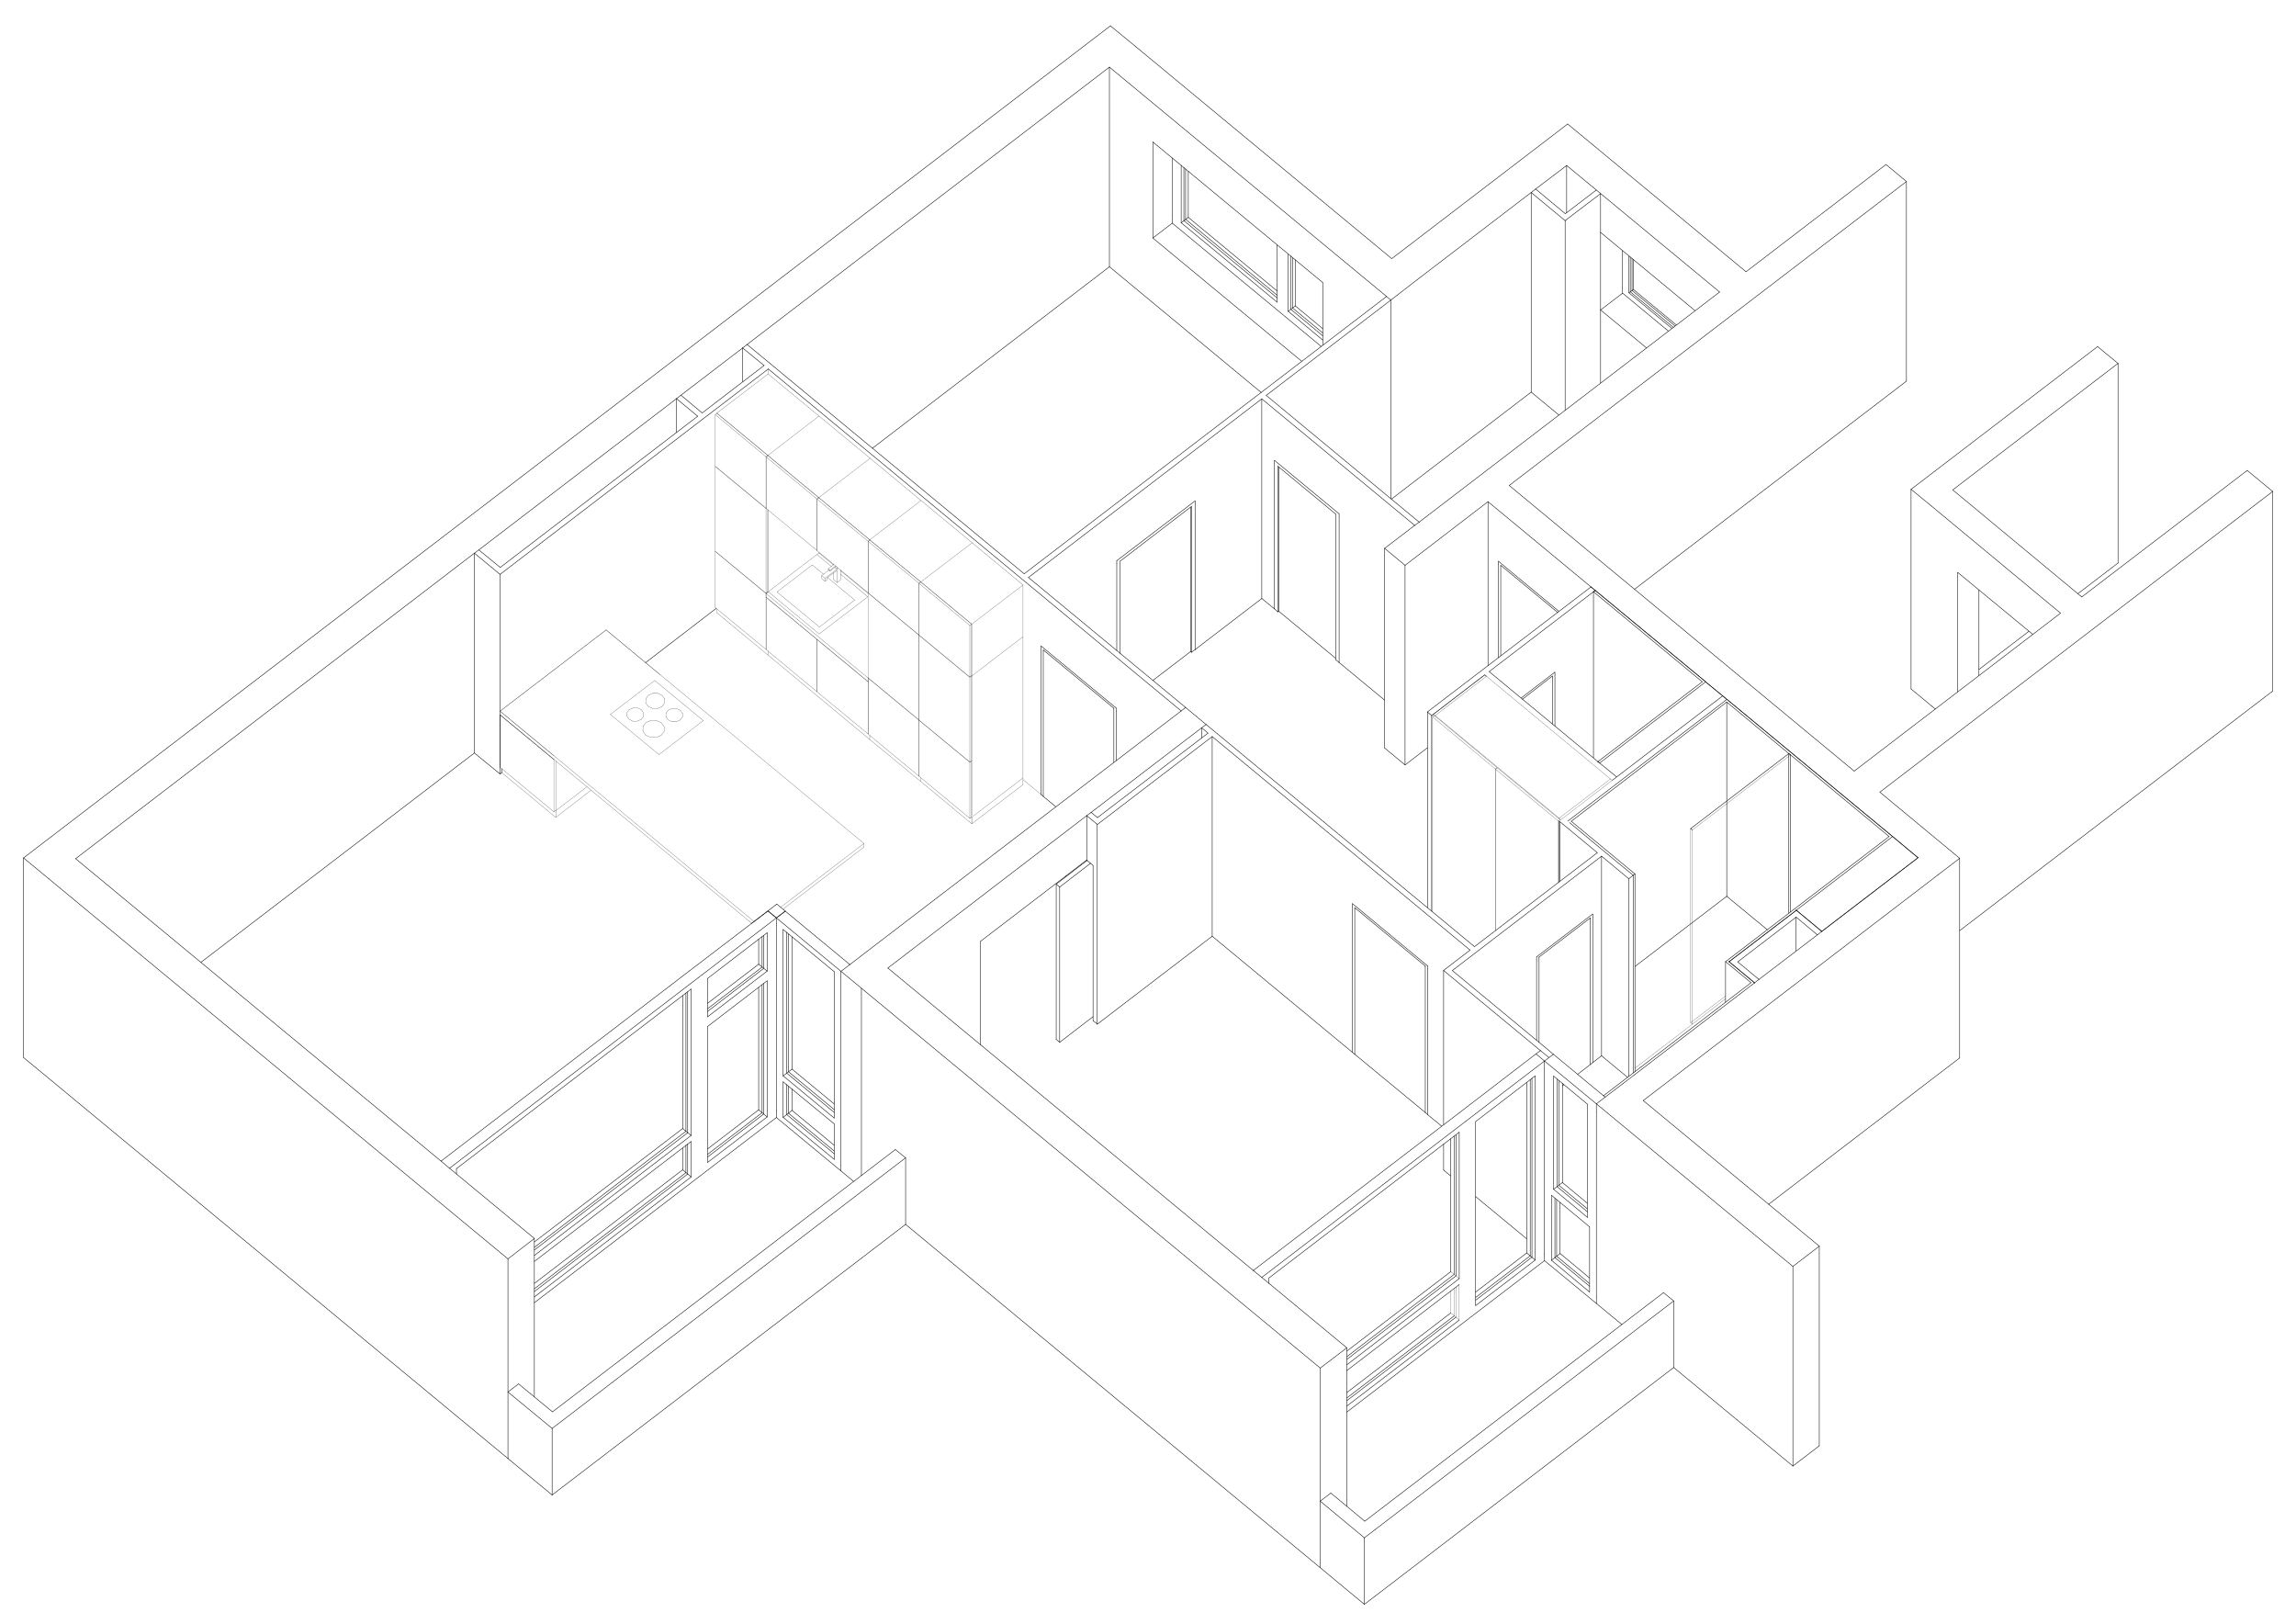<?xml version="1.0" encoding="UTF-8"?>
<svg xmlns="http://www.w3.org/2000/svg" xmlns:xlink="http://www.w3.org/1999/xlink" id="a" width="1190.6" height="841.9" viewBox="0 0 1190.6 841.9">
  <defs>
    <style>.c,.d,.e,.f{fill:none;}.d{stroke-width:.25px;}.d,.e,.f{stroke:#000;stroke-linecap:round;stroke-linejoin:round;}.g{clip-path:url(#b);}.e{stroke-width:.1px;}.f{stroke-width:.142px;}</style>
    <clipPath id="b">
      <polyline class="c" points="-354.4 -352.7 1702 -352.7 1702 1064.6 -354.4 1064.6 -354.4 -352.7"></polyline>
    </clipPath>
  </defs>
  <g class="g">
    <g>
      <line class="d" x1="575.3" y1="34.8" x2="387.4" y2="178.6"></line>
      <line class="d" x1="387.4" y1="178.6" x2="385.1" y2="180.4"></line>
      <line class="d" x1="385.1" y1="180.4" x2="353.1" y2="204.9"></line>
      <line class="d" x1="353.1" y1="204.9" x2="350.8" y2="206.7"></line>
      <line class="d" x1="350.8" y1="206.7" x2="248.3" y2="285.1"></line>
      <line class="d" x1="248.3" y1="285.1" x2="246" y2="286.8"></line>
      <line class="d" x1="246" y1="286.8" x2="39.2" y2="445.2"></line>
      <line class="d" x1="575.8" y1="13.4" x2="12.2" y2="444.8"></line>
      <line class="d" x1="12.2" y1="444.8" x2="25.4" y2="455.7"></line>
      <line class="d" x1="589.1" y1="24.3" x2="575.8" y2="13.4"></line>
      <line class="d" x1="12.2" y1="548.3" x2="12.2" y2="444.8"></line>
      <line class="d" x1="25.4" y1="559.2" x2="12.2" y2="548.3"></line>
      <line class="d" x1="575.3" y1="138.3" x2="452.4" y2="232.4"></line>
      <line class="d" x1="246" y1="390.4" x2="104.1" y2="499"></line>
      <line class="d" x1="721.7" y1="134.1" x2="589.1" y2="24.3"></line>
      <line class="d" x1="654" y1="203.5" x2="575.3" y2="138.3"></line>
      <line class="d" x1="719" y1="153.7" x2="575.3" y2="34.8"></line>
      <line class="d" x1="575.3" y1="34.8" x2="575.3" y2="138.3"></line>
      <line class="d" x1="721.2" y1="155.6" x2="734.9" y2="145"></line>
      <line class="d" x1="734.9" y1="248.5" x2="721.5" y2="258.8"></line>
      <line class="d" x1="812.4" y1="85.8" x2="796.3" y2="98"></line>
      <line class="d" x1="796.3" y1="98" x2="794" y2="99.8"></line>
      <line class="d" x1="794" y1="99.8" x2="734.9" y2="145"></line>
      <line class="d" x1="812.9" y1="64.3" x2="721.7" y2="134.1"></line>
      <line class="d" x1="826.1" y1="75.2" x2="812.9" y2="64.3"></line>
      <line class="d" x1="794" y1="203.3" x2="734.9" y2="248.5"></line>
      <line class="d" x1="812.4" y1="85.8" x2="812.4" y2="110.3"></line>
      <line class="d" x1="891.7" y1="151.4" x2="812.4" y2="85.8"></line>
      <line class="d" x1="905.4" y1="140.9" x2="826.1" y2="75.2"></line>
      <line class="d" x1="728.6" y1="293.1" x2="771.6" y2="260.1"></line>
      <line class="d" x1="782.6" y1="251.7" x2="988.6" y2="94.1"></line>
      <line class="d" x1="718" y1="284.3" x2="728.6" y2="293.1"></line>
      <line class="d" x1="978" y1="85.3" x2="988.6" y2="94.1"></line>
      <line class="d" x1="718" y1="284.3" x2="733.6" y2="272.4"></line>
      <line class="d" x1="735.9" y1="270.7" x2="891.7" y2="151.4"></line>
      <line class="d" x1="905.4" y1="140.9" x2="978" y2="85.3"></line>
      <line class="d" x1="718" y1="387.8" x2="718" y2="284.3"></line>
      <line class="d" x1="728.6" y1="396.6" x2="718" y2="387.8"></line>
      <line class="d" x1="728.6" y1="293.1" x2="728.6" y2="396.6"></line>
      <line class="d" x1="728.6" y1="396.6" x2="740.2" y2="387.7"></line>
      <line class="d" x1="847.6" y1="305.5" x2="988.6" y2="197.6"></line>
      <line class="d" x1="988.6" y1="94.1" x2="988.6" y2="197.6"></line>
      <line class="d" x1="994.6" y1="444.7" x2="981.4" y2="433.7"></line>
      <line class="d" x1="981.4" y1="433.7" x2="895.5" y2="362.6"></line>
      <line class="d" x1="895.5" y1="362.6" x2="893.3" y2="360.8"></line>
      <line class="d" x1="893.3" y1="360.8" x2="885.5" y2="354.4"></line>
      <line class="d" x1="885.5" y1="354.4" x2="885" y2="354"></line>
      <line class="d" x1="885" y1="354" x2="884.5" y2="353.5"></line>
      <line class="d" x1="884.5" y1="353.5" x2="827.2" y2="306.1"></line>
      <line class="d" x1="827.2" y1="306.1" x2="825" y2="304.3"></line>
      <line class="d" x1="825" y1="304.3" x2="771.6" y2="260.1"></line>
      <line class="d" x1="1016.2" y1="445" x2="974.8" y2="410.7"></line>
      <line class="d" x1="961.5" y1="399.8" x2="782.6" y2="251.7"></line>
      <line class="d" x1="1016.2" y1="445" x2="1016.2" y2="548.5"></line>
      <line class="d" x1="771.6" y1="260.1" x2="771.6" y2="345.1"></line>
      <line class="d" x1="1005.2" y1="453.4" x2="1016.2" y2="445"></line>
      <line class="d" x1="1016.2" y1="548.5" x2="1005.2" y2="556.9"></line>
      <line class="d" x1="612.5" y1="368.6" x2="398.4" y2="191.3"></line>
      <line class="d" x1="396.2" y1="189.5" x2="385.1" y2="180.4"></line>
      <line class="d" x1="614.8" y1="366.8" x2="533.3" y2="299.4"></line>
      <line class="d" x1="531.1" y1="297.5" x2="387.4" y2="178.6"></line>
      <line class="e" x1="539.8" y1="411.9" x2="530.5" y2="404.2"></line>
      <line class="d" x1="385.1" y1="197.9" x2="385.1" y2="180.4"></line>
      <line class="d" x1="533.3" y1="299.4" x2="654.3" y2="206.8"></line>
      <line class="d" x1="656.6" y1="205" x2="721.2" y2="155.6"></line>
      <line class="d" x1="619.7" y1="336.8" x2="654.3" y2="310.3"></line>
      <line class="d" x1="721.2" y1="155.6" x2="721.2" y2="258.5"></line>
      <line class="d" x1="719" y1="153.7" x2="721.2" y2="155.6"></line>
      <line class="d" x1="531.1" y1="297.5" x2="719" y2="153.7"></line>
      <line class="d" x1="735.9" y1="270.7" x2="656.6" y2="205"></line>
      <line class="d" x1="660.9" y1="315.7" x2="654.3" y2="310.3"></line>
      <line class="d" x1="654.3" y1="206.8" x2="654.3" y2="310.3"></line>
      <line class="d" x1="733.6" y1="272.4" x2="654.3" y2="206.8"></line>
      <line class="d" x1="733.6" y1="272.4" x2="735.9" y2="270.7"></line>
      <line class="d" x1="718" y1="363" x2="694.4" y2="343.5"></line>
      <line class="d" x1="460.4" y1="501.9" x2="563.5" y2="422.9"></line>
      <line class="d" x1="565.8" y1="421.2" x2="625.4" y2="375.6"></line>
      <line class="d" x1="446.7" y1="512.4" x2="446.7" y2="609.5"></line>
      <line class="d" x1="625.4" y1="375.6" x2="614.8" y2="366.8"></line>
      <line class="d" x1="449.8" y1="493.1" x2="612.5" y2="368.6"></line>
      <line class="d" x1="612.5" y1="368.6" x2="614.8" y2="366.8"></line>
      <line class="d" x1="684.6" y1="812.8" x2="469.6" y2="634.8"></line>
      <line class="d" x1="442.6" y1="612.5" x2="436.1" y2="607.1"></line>
      <line class="d" x1="698.4" y1="698.8" x2="698.4" y2="780.9"></line>
      <line class="d" x1="698.4" y1="698.8" x2="654.3" y2="662.3"></line>
      <line class="d" x1="649.9" y1="658.7" x2="460.4" y2="501.9"></line>
      <line class="d" x1="684.6" y1="709.3" x2="698.4" y2="698.8"></line>
      <line class="d" x1="684.6" y1="812.8" x2="684.6" y2="709.3"></line>
      <line class="d" x1="684.6" y1="709.3" x2="436.1" y2="503.6"></line>
      <line class="d" x1="440.7" y1="500.1" x2="449.8" y2="493.1"></line>
      <line class="d" x1="803.2" y1="548.3" x2="798.8" y2="544.7"></line>
      <line class="d" x1="798.8" y1="544.7" x2="796.5" y2="546.4"></line>
      <line class="d" x1="762.3" y1="492.6" x2="628.6" y2="381.9"></line>
      <line class="d" x1="626.4" y1="380.1" x2="623.1" y2="377.3"></line>
      <line class="d" x1="764.6" y1="490.8" x2="625.4" y2="375.6"></line>
      <line class="d" x1="701.3" y1="545.6" x2="628.6" y2="485.4"></line>
      <line class="d" x1="623.1" y1="377.3" x2="623.1" y2="382.6"></line>
      <line class="d" x1="747.6" y1="583.9" x2="740.3" y2="577.9"></line>
      <line class="d" x1="742.4" y1="371" x2="769.9" y2="349.9"></line>
      <line class="d" x1="772.2" y1="348.2" x2="826.3" y2="306.8"></line>
      <line class="d" x1="826.3" y1="306.8" x2="827.2" y2="306.1"></line>
      <line class="d" x1="742.4" y1="371" x2="742.4" y2="472.4"></line>
      <line class="d" x1="825" y1="304.3" x2="827.2" y2="306.1"></line>
      <line class="d" x1="740.2" y1="369.1" x2="825" y2="304.3"></line>
      <line class="d" x1="740.2" y1="369.1" x2="742.4" y2="371"></line>
      <line class="d" x1="740.2" y1="470.6" x2="740.2" y2="369.1"></line>
      <line class="d" x1="838.3" y1="402.8" x2="829.5" y2="395.6"></line>
      <line class="d" x1="829.5" y1="395.6" x2="828.6" y2="394.9"></line>
      <line class="d" x1="828.6" y1="394.9" x2="772.2" y2="348.2"></line>
      <line class="d" x1="770.8" y1="350.6" x2="769.9" y2="349.9"></line>
      <line class="d" x1="894.6" y1="363.3" x2="895.5" y2="362.6"></line>
      <line class="d" x1="893.3" y1="360.8" x2="895.5" y2="362.6"></line>
      <line class="d" x1="836" y1="404.6" x2="893.3" y2="360.8"></line>
      <line class="d" x1="808.5" y1="457.3" x2="808.5" y2="425.7"></line>
      <line class="d" x1="828.3" y1="442.1" x2="808.5" y2="425.7"></line>
      <line class="d" x1="809" y1="426.1" x2="809" y2="456.8"></line>
      <line class="d" x1="753.1" y1="503.2" x2="830.5" y2="443.9"></line>
      <line class="d" x1="825.9" y1="550.9" x2="830.5" y2="547.4"></line>
      <line class="d" x1="748.6" y1="503.1" x2="749.1" y2="503.6"></line>
      <line class="d" x1="748.6" y1="503.1" x2="762.3" y2="492.6"></line>
      <line class="d" x1="764.6" y1="490.8" x2="828.3" y2="442.1"></line>
      <line class="d" x1="749.1" y1="607.1" x2="748.6" y2="606.6"></line>
      <line class="d" x1="748.6" y1="606.6" x2="748.6" y2="593.2"></line>
      <line class="d" x1="748.6" y1="583.1" x2="748.6" y2="503.1"></line>
      <line class="d" x1="798.8" y1="544.7" x2="749.1" y2="503.6"></line>
      <line class="d" x1="801.1" y1="542.9" x2="753.1" y2="503.2"></line>
      <line class="d" x1="791.7" y1="642.3" x2="765.2" y2="620.4"></line>
      <line class="d" x1="752.3" y1="609.7" x2="749.1" y2="607.1"></line>
      <line class="d" x1="917.1" y1="624.4" x2="1005.2" y2="556.9"></line>
      <line class="d" x1="909.8" y1="509.6" x2="909.8" y2="509.6"></line>
      <line class="d" x1="912.1" y1="507.8" x2="942.4" y2="484.7"></line>
      <line class="d" x1="944.7" y1="482.9" x2="994.6" y2="444.7"></line>
      <line class="d" x1="942.4" y1="484.7" x2="944.7" y2="482.9"></line>
      <line class="d" x1="852.1" y1="570.6" x2="1005.2" y2="453.4"></line>
      <line class="d" x1="943.4" y1="749.6" x2="929.7" y2="760.1"></line>
      <line class="d" x1="929.7" y1="760.1" x2="867.9" y2="709"></line>
      <line class="d" x1="841" y1="686.7" x2="827.8" y2="675.8"></line>
      <line class="d" x1="943.4" y1="646.1" x2="943.4" y2="749.6"></line>
      <line class="d" x1="943.4" y1="646.1" x2="852.1" y2="570.6"></line>
      <line class="d" x1="929.7" y1="656.6" x2="943.4" y2="646.1"></line>
      <line class="d" x1="929.7" y1="760.1" x2="929.7" y2="656.6"></line>
      <line class="d" x1="929.7" y1="656.6" x2="827.8" y2="572.3"></line>
      <line class="d" x1="841.6" y1="561.8" x2="832.4" y2="568.8"></line>
      <line class="d" x1="805.5" y1="546.6" x2="801.1" y2="542.9"></line>
      <line class="d" x1="707.7" y1="788.7" x2="690.1" y2="774.1"></line>
      <line class="d" x1="684.6" y1="778.3" x2="690.1" y2="774.1"></line>
      <line class="d" x1="707.5" y1="797.3" x2="684.6" y2="778.3"></line>
      <line class="d" x1="707.5" y1="797.3" x2="713" y2="793.1"></line>
      <line class="d" x1="707.5" y1="831.8" x2="707.5" y2="797.3"></line>
      <line class="d" x1="713" y1="827.6" x2="707.5" y2="831.8"></line>
      <line class="d" x1="707.5" y1="831.8" x2="684.6" y2="812.8"></line>
      <line class="d" x1="867.9" y1="674.5" x2="862.6" y2="670.2"></line>
      <line class="d" x1="862.6" y1="670.2" x2="707.7" y2="788.7"></line>
      <line class="d" x1="867.9" y1="674.5" x2="713" y2="793.1"></line>
      <line class="d" x1="867.9" y1="709" x2="867.9" y2="674.5"></line>
      <line class="d" x1="867.9" y1="709" x2="713" y2="827.6"></line>
      <line class="d" x1="777" y1="292.5" x2="777" y2="341"></line>
      <line class="d" x1="778.2" y1="340" x2="778.2" y2="293.6"></line>
      <line class="d" x1="777" y1="291" x2="777" y2="292.5"></line>
      <line class="d" x1="808.4" y1="317" x2="777" y2="291"></line>
      <line class="d" x1="807.7" y1="317.5" x2="778.2" y2="293.1"></line>
      <line class="d" x1="778.2" y1="293.1" x2="778.2" y2="293.6"></line>
      <line class="d" x1="286.5" y1="732" x2="268.9" y2="717.5"></line>
      <line class="d" x1="263.4" y1="721.7" x2="268.9" y2="717.5"></line>
      <line class="d" x1="286.3" y1="740.6" x2="263.4" y2="721.7"></line>
      <line class="d" x1="286.3" y1="740.6" x2="291.8" y2="736.4"></line>
      <line class="d" x1="286.3" y1="775.1" x2="286.3" y2="740.6"></line>
      <line class="d" x1="291.8" y1="770.9" x2="286.3" y2="775.1"></line>
      <line class="d" x1="286.3" y1="775.1" x2="263.4" y2="756.2"></line>
      <line class="d" x1="469.6" y1="600.3" x2="464.3" y2="596"></line>
      <line class="d" x1="464.3" y1="596" x2="286.5" y2="732"></line>
      <line class="d" x1="469.6" y1="600.3" x2="291.8" y2="736.4"></line>
      <line class="d" x1="469.6" y1="634.8" x2="469.6" y2="600.3"></line>
      <line class="d" x1="469.6" y1="634.8" x2="291.8" y2="770.9"></line>
      <line class="d" x1="1012.6" y1="254" x2="1098.3" y2="188.4"></line>
      <line class="d" x1="1087.7" y1="179.7" x2="1098.3" y2="188.4"></line>
      <line class="d" x1="991" y1="253.7" x2="1087.7" y2="179.7"></line>
      <line class="d" x1="991" y1="253.7" x2="1001.6" y2="262.4"></line>
      <line class="d" x1="991" y1="357.2" x2="991" y2="253.7"></line>
      <line class="d" x1="1001.6" y1="366" x2="991" y2="357.2"></line>
      <line class="d" x1="1026.2" y1="347.1" x2="1052.1" y2="327.3"></line>
      <line class="d" x1="1077.5" y1="307.8" x2="1098.3" y2="291.9"></line>
      <line class="d" x1="1098.3" y1="188.4" x2="1098.3" y2="291.9"></line>
      <line class="d" x1="1079.5" y1="309.5" x2="1012.6" y2="254"></line>
      <line class="d" x1="1003.6" y1="367.6" x2="1001.6" y2="366"></line>
      <line class="d" x1="1068.5" y1="317.9" x2="1001.6" y2="262.4"></line>
      <line class="d" x1="1178.5" y1="358.3" x2="1016.2" y2="482.5"></line>
      <line class="d" x1="1165.3" y1="243.9" x2="1079.5" y2="309.5"></line>
      <line class="d" x1="1068.5" y1="317.9" x2="961.5" y2="399.8"></line>
      <line class="d" x1="1178.5" y1="254.8" x2="1165.3" y2="243.9"></line>
      <line class="d" x1="1178.5" y1="358.3" x2="1178.5" y2="254.8"></line>
      <line class="d" x1="1178.5" y1="254.8" x2="974.8" y2="410.7"></line>
      <line class="d" x1="1026.2" y1="305.9" x2="1026.2" y2="350.3"></line>
      <line class="d" x1="1015.2" y1="358.7" x2="1015.2" y2="296.8"></line>
      <line class="d" x1="1015.2" y1="296.8" x2="1054.1" y2="328.9"></line>
      <line class="d" x1="364" y1="321.1" x2="371.4" y2="315.4"></line>
      <line class="d" x1="364" y1="217.6" x2="398.4" y2="191.3"></line>
      <line class="d" x1="364.1" y1="214.1" x2="396.2" y2="189.5"></line>
      <line class="e" x1="398.4" y1="193.9" x2="398.4" y2="191.3"></line>
      <line class="d" x1="350.8" y1="206.7" x2="361.8" y2="215.8"></line>
      <line class="d" x1="353.1" y1="204.9" x2="364.1" y2="214.1"></line>
      <line class="d" x1="350.8" y1="206.7" x2="350.8" y2="224.2"></line>
      <line class="e" x1="743.3" y1="370.3" x2="744.2" y2="371"></line>
      <line class="e" x1="769.9" y1="349.9" x2="743.3" y2="370.3"></line>
      <line class="e" x1="743.3" y1="371.4" x2="743.3" y2="370.3"></line>
      <line class="e" x1="775.4" y1="482.6" x2="775.4" y2="398.7"></line>
      <line class="e" x1="776.3" y1="398.1" x2="776.3" y2="398"></line>
      <line class="e" x1="776.3" y1="398" x2="743.8" y2="371"></line>
      <line class="e" x1="775.4" y1="398.7" x2="742.9" y2="371.7"></line>
      <line class="e" x1="742.9" y1="371.7" x2="742.9" y2="472.8"></line>
      <line class="e" x1="776.3" y1="398" x2="775.4" y2="398.7"></line>
      <line class="e" x1="743.8" y1="371" x2="742.9" y2="371.7"></line>
      <line class="e" x1="775.5" y1="482.5" x2="775.5" y2="398.8"></line>
      <line class="e" x1="808.1" y1="457.6" x2="808.1" y2="425.7"></line>
      <line class="e" x1="809" y1="425.3" x2="809" y2="425"></line>
      <line class="e" x1="809" y1="425" x2="776.4" y2="398.1"></line>
      <line class="e" x1="808.1" y1="425.7" x2="775.5" y2="398.8"></line>
      <line class="e" x1="809" y1="425" x2="808.1" y2="425.7"></line>
      <line class="e" x1="776.4" y1="398.1" x2="775.5" y2="398.8"></line>
      <line class="e" x1="744.2" y1="371" x2="808.5" y2="424.2"></line>
      <line class="e" x1="808.5" y1="424.2" x2="835.1" y2="403.9"></line>
      <line class="e" x1="835.1" y1="403.9" x2="770.8" y2="350.6"></line>
      <line class="e" x1="770.8" y1="350.6" x2="744.2" y2="371"></line>
      <line class="e" x1="744.2" y1="371.4" x2="744.2" y2="371"></line>
      <line class="e" x1="808.5" y1="424.6" x2="808.5" y2="424.2"></line>
      <line class="e" x1="808.5" y1="424.2" x2="809.4" y2="425"></line>
      <line class="e" x1="809.4" y1="425" x2="836" y2="404.6"></line>
      <line class="e" x1="836" y1="404.6" x2="835.1" y2="403.9"></line>
      <line class="d" x1="597.8" y1="73.6" x2="685.9" y2="146.5"></line>
      <line class="d" x1="597.8" y1="123.4" x2="597.8" y2="73.6"></line>
      <line class="d" x1="597.8" y1="123.4" x2="607.9" y2="115.7"></line>
      <line class="d" x1="685.9" y1="146.5" x2="685.9" y2="179"></line>
      <line class="d" x1="675" y1="187.3" x2="597.8" y2="123.4"></line>
      <line class="d" x1="830" y1="120.5" x2="879" y2="161.1"></line>
      <line class="d" x1="853.8" y1="180.4" x2="830" y2="160.7"></line>
      <line class="d" x1="830" y1="160.7" x2="830" y2="120.5"></line>
      <line class="d" x1="830" y1="160.7" x2="841.4" y2="152"></line>
      <line class="d" x1="808.4" y1="215.2" x2="794" y2="203.3"></line>
      <line class="d" x1="811.7" y1="110.8" x2="796.3" y2="98"></line>
      <line class="d" x1="811.6" y1="114.4" x2="794" y2="99.8"></line>
      <line class="d" x1="811.6" y1="114.4" x2="812.2" y2="113.9"></line>
      <line class="d" x1="811.6" y1="212.7" x2="811.6" y2="114.4"></line>
      <line class="d" x1="794" y1="203.3" x2="794" y2="99.8"></line>
      <line class="d" x1="830" y1="100.4" x2="812.2" y2="113.9"></line>
      <line class="d" x1="827.8" y1="98.5" x2="811.7" y2="110.8"></line>
      <line class="d" x1="830" y1="198.6" x2="830" y2="160.7"></line>
      <line class="d" x1="830" y1="120.5" x2="830" y2="100.4"></line>
      <line class="d" x1="897.2" y1="498.2" x2="896.6" y2="498.6"></line>
      <line class="d" x1="896.6" y1="498.6" x2="909.8" y2="509.6"></line>
      <line class="d" x1="912.1" y1="507.8" x2="909.8" y2="509.6"></line>
      <line class="d" x1="901.1" y1="498.7" x2="912.1" y2="507.8"></line>
      <line class="d" x1="896.6" y1="498.6" x2="896.6" y2="498.6"></line>
      <line class="d" x1="931.4" y1="475.5" x2="901.1" y2="498.7"></line>
      <line class="d" x1="932" y1="472.4" x2="931.5" y2="472"></line>
      <line class="d" x1="931.5" y1="472" x2="897.2" y2="498.2"></line>
      <line class="d" x1="931.4" y1="475.5" x2="931.4" y2="493.1"></line>
      <line class="d" x1="942.4" y1="484.7" x2="931.4" y2="475.5"></line>
      <line class="d" x1="944.7" y1="482.9" x2="932" y2="472.4"></line>
      <line class="d" x1="549.5" y1="540.4" x2="549.5" y2="459.9"></line>
      <line class="d" x1="549.5" y1="459.9" x2="565.5" y2="447.6"></line>
      <line class="d" x1="547.7" y1="538.9" x2="547.7" y2="458.4"></line>
      <line class="d" x1="547.7" y1="458.4" x2="563.7" y2="446.1"></line>
      <line class="d" x1="549.5" y1="459.9" x2="547.7" y2="458.4"></line>
      <line class="d" x1="566.8" y1="527.1" x2="549.5" y2="540.4"></line>
      <line class="d" x1="549.5" y1="540.4" x2="547.7" y2="538.9"></line>
      <line class="d" x1="508.5" y1="488" x2="563.5" y2="445.9"></line>
      <line class="d" x1="563.5" y1="445.9" x2="563.5" y2="446.3"></line>
      <line class="d" x1="508.5" y1="541.7" x2="508.5" y2="488"></line>
      <line class="d" x1="552.9" y1="454.4" x2="552.9" y2="454"></line>
      <line class="d" x1="658" y1="665.4" x2="658" y2="662.6"></line>
      <line class="d" x1="698.4" y1="704.8" x2="755" y2="661.5"></line>
      <line class="d" x1="755" y1="661.5" x2="755" y2="588.4"></line>
      <line class="d" x1="698.4" y1="703.4" x2="754.1" y2="660.7"></line>
      <line class="d" x1="754.1" y1="660.7" x2="754.1" y2="589"></line>
      <line class="d" x1="698.4" y1="726.2" x2="755" y2="682.9"></line>
      <line class="e" x1="755" y1="682.9" x2="755" y2="667.3"></line>
      <line class="d" x1="698.4" y1="724.8" x2="754.1" y2="682.2"></line>
      <line class="e" x1="754.1" y1="682.2" x2="754.1" y2="668"></line>
      <line class="d" x1="698.4" y1="710.6" x2="756.7" y2="666"></line>
      <line class="d" x1="756.7" y1="662.9" x2="698.4" y2="707.6"></line>
      <line class="d" x1="752.3" y1="659.3" x2="698.4" y2="700.5"></line>
      <line class="d" x1="756.7" y1="587" x2="756.7" y2="662.9"></line>
      <line class="e" x1="756.7" y1="666" x2="756.7" y2="684.4"></line>
      <line class="d" x1="752.3" y1="590.4" x2="752.3" y2="659.3"></line>
      <line class="e" x1="752.3" y1="669.3" x2="752.3" y2="680.7"></line>
      <line class="e" x1="756.7" y1="662.9" x2="752.3" y2="659.3"></line>
      <line class="d" x1="698.4" y1="732.1" x2="760.4" y2="684.6"></line>
      <line class="d" x1="756.7" y1="684.4" x2="698.4" y2="729"></line>
      <line class="d" x1="752.3" y1="680.7" x2="698.4" y2="722"></line>
      <line class="e" x1="756.7" y1="684.4" x2="752.3" y2="680.7"></line>
      <line class="d" x1="760.4" y1="581.1" x2="654.3" y2="662.3"></line>
      <line class="d" x1="658" y1="662.6" x2="756.7" y2="587"></line>
      <line class="d" x1="756" y1="577.5" x2="649.9" y2="658.7"></line>
      <line class="d" x1="654.3" y1="662.3" x2="649.9" y2="658.7"></line>
      <line class="d" x1="236.7" y1="608.7" x2="236.7" y2="605.9"></line>
      <line class="d" x1="277.1" y1="648.1" x2="356.6" y2="587.3"></line>
      <line class="d" x1="356.6" y1="587.3" x2="356.6" y2="514.2"></line>
      <line class="d" x1="277.1" y1="646.7" x2="355.7" y2="586.5"></line>
      <line class="d" x1="355.7" y1="586.5" x2="355.7" y2="514.8"></line>
      <line class="d" x1="277.1" y1="669.6" x2="356.6" y2="608.7"></line>
      <line class="d" x1="356.6" y1="608.7" x2="356.6" y2="593.1"></line>
      <line class="d" x1="277.1" y1="668.2" x2="355.7" y2="608"></line>
      <line class="d" x1="355.7" y1="608" x2="355.7" y2="593.8"></line>
      <line class="d" x1="277.1" y1="654" x2="358.4" y2="591.8"></line>
      <line class="d" x1="358.4" y1="588.7" x2="277.1" y2="650.9"></line>
      <line class="d" x1="354" y1="585.1" x2="277.1" y2="643.9"></line>
      <line class="d" x1="358.4" y1="512.8" x2="358.4" y2="588.7"></line>
      <line class="d" x1="358.4" y1="591.8" x2="358.4" y2="610.2"></line>
      <line class="d" x1="354" y1="516.2" x2="354" y2="585.1"></line>
      <line class="d" x1="354" y1="595.2" x2="354" y2="606.5"></line>
      <line class="d" x1="358.4" y1="588.7" x2="354" y2="585.1"></line>
      <line class="d" x1="277.1" y1="675.4" x2="362.1" y2="610.4"></line>
      <line class="d" x1="358.4" y1="610.2" x2="277.1" y2="672.4"></line>
      <line class="d" x1="354" y1="606.5" x2="277.1" y2="665.4"></line>
      <line class="d" x1="358.4" y1="610.2" x2="354" y2="606.5"></line>
      <line class="d" x1="362.1" y1="506.9" x2="233.1" y2="605.7"></line>
      <line class="d" x1="236.7" y1="605.9" x2="358.4" y2="512.8"></line>
      <line class="d" x1="357.6" y1="503.3" x2="228.7" y2="602"></line>
      <line class="d" x1="233.1" y1="605.7" x2="228.7" y2="602"></line>
      <line class="d" x1="402.6" y1="576.3" x2="402.6" y2="575.4"></line>
      <line class="d" x1="406.1" y1="481.9" x2="406.1" y2="557.8"></line>
      <line class="d" x1="406.1" y1="560.9" x2="406.1" y2="579.3"></line>
      <line class="d" x1="410.7" y1="485.7" x2="410.7" y2="554.3"></line>
      <line class="d" x1="410.7" y1="564.6" x2="410.7" y2="575.7"></line>
      <line class="d" x1="406.1" y1="579.3" x2="410.7" y2="575.7"></line>
      <line class="d" x1="406.1" y1="557.8" x2="410.7" y2="554.3"></line>
      <line class="d" x1="432.6" y1="576.8" x2="408" y2="556.4"></line>
      <line class="d" x1="408" y1="556.4" x2="408" y2="483.4"></line>
      <line class="d" x1="432.6" y1="575.3" x2="408.9" y2="555.7"></line>
      <line class="d" x1="408.9" y1="555.7" x2="408.9" y2="484.2"></line>
      <line class="d" x1="432.6" y1="598.2" x2="408" y2="577.9"></line>
      <line class="d" x1="408" y1="577.9" x2="408" y2="562.4"></line>
      <line class="d" x1="432.6" y1="596.8" x2="408.9" y2="577.2"></line>
      <line class="d" x1="408.9" y1="577.2" x2="408.9" y2="563.1"></line>
      <line class="d" x1="432.6" y1="582.7" x2="406.1" y2="560.9"></line>
      <line class="d" x1="406.1" y1="557.8" x2="432.6" y2="579.7"></line>
      <line class="d" x1="410.7" y1="554.3" x2="432.6" y2="572.4"></line>
      <line class="d" x1="402.6" y1="479" x2="402.6" y2="475.9"></line>
      <line class="d" x1="402.6" y1="475.9" x2="436.1" y2="503.6"></line>
      <line class="d" x1="436.1" y1="503.6" x2="436.1" y2="506.7"></line>
      <line class="d" x1="432.6" y1="503.8" x2="406.1" y2="481.9"></line>
      <line class="d" x1="407.2" y1="472.4" x2="440.7" y2="500.1"></line>
      <line class="d" x1="402.6" y1="475.9" x2="407.2" y2="472.4"></line>
      <line class="d" x1="436.1" y1="503.6" x2="440.7" y2="500.1"></line>
      <line class="d" x1="432.6" y1="579.7" x2="432.6" y2="503.8"></line>
      <line class="d" x1="436.1" y1="506.7" x2="436.1" y2="604.1"></line>
      <line class="d" x1="432.6" y1="601.1" x2="432.6" y2="582.7"></line>
      <line class="d" x1="436.1" y1="604.1" x2="436.1" y2="607.1"></line>
      <line class="d" x1="436.1" y1="607.1" x2="402.6" y2="579.4"></line>
      <line class="d" x1="406.1" y1="579.3" x2="432.6" y2="601.1"></line>
      <line class="d" x1="410.7" y1="575.7" x2="432.6" y2="593.8"></line>
      <line class="d" x1="366.9" y1="527.2" x2="366.9" y2="507.3"></line>
      <line class="d" x1="366.9" y1="602.7" x2="366.9" y2="532.2"></line>
      <line class="d" x1="366.9" y1="524.4" x2="396" y2="502.1"></line>
      <line class="d" x1="396" y1="502.1" x2="396" y2="485"></line>
      <line class="d" x1="366.9" y1="523" x2="395.2" y2="501.4"></line>
      <line class="d" x1="395.2" y1="501.4" x2="395.2" y2="485.6"></line>
      <line class="d" x1="366.9" y1="599.9" x2="396" y2="577.6"></line>
      <line class="d" x1="396" y1="577.6" x2="396" y2="509.9"></line>
      <line class="d" x1="366.9" y1="598.5" x2="395.2" y2="576.9"></line>
      <line class="d" x1="395.2" y1="576.9" x2="395.2" y2="510.5"></line>
      <line class="d" x1="366.9" y1="532.2" x2="397.8" y2="508.5"></line>
      <line class="d" x1="397.8" y1="503.5" x2="366.9" y2="527.2"></line>
      <line class="d" x1="393.4" y1="499.9" x2="366.9" y2="520.2"></line>
      <line class="d" x1="402.6" y1="575.4" x2="402.6" y2="479.9"></line>
      <line class="d" x1="397.8" y1="483.6" x2="397.8" y2="503.5"></line>
      <line class="d" x1="397.8" y1="508.5" x2="397.8" y2="579.1"></line>
      <line class="d" x1="393.4" y1="487" x2="393.4" y2="499.9"></line>
      <line class="d" x1="393.4" y1="511.9" x2="393.4" y2="575.4"></line>
      <line class="d" x1="397.8" y1="579.1" x2="393.4" y2="575.4"></line>
      <line class="d" x1="397.8" y1="503.5" x2="393.4" y2="499.9"></line>
      <line class="d" x1="362.1" y1="610.4" x2="402.6" y2="579.4"></line>
      <line class="d" x1="402.6" y1="579.4" x2="402.6" y2="576.3"></line>
      <line class="d" x1="397.8" y1="579.1" x2="366.9" y2="602.7"></line>
      <line class="d" x1="393.4" y1="575.4" x2="366.9" y2="595.7"></line>
      <line class="d" x1="402.6" y1="479.9" x2="402.6" y2="479"></line>
      <line class="d" x1="402.6" y1="475.9" x2="362.1" y2="506.9"></line>
      <line class="d" x1="366.9" y1="507.3" x2="397.8" y2="483.6"></line>
      <line class="d" x1="398.2" y1="472.3" x2="357.6" y2="503.3"></line>
      <line class="d" x1="402.6" y1="475.9" x2="398.2" y2="472.3"></line>
      <line class="d" x1="805.6" y1="616.6" x2="805.6" y2="557.9"></line>
      <line class="d" x1="800.9" y1="649.6" x2="800.9" y2="650.5"></line>
      <line class="d" x1="804.5" y1="653.4" x2="804.5" y2="619.7"></line>
      <line class="d" x1="810.2" y1="613.1" x2="810.2" y2="561.7"></line>
      <line class="d" x1="809" y1="649.9" x2="809" y2="623.5"></line>
      <line class="d" x1="805.6" y1="616.6" x2="810.2" y2="613.1"></line>
      <line class="d" x1="804.5" y1="653.4" x2="809" y2="649.9"></line>
      <line class="d" x1="807.4" y1="615.2" x2="823.2" y2="628.3"></line>
      <line class="d" x1="807.4" y1="559.5" x2="807.4" y2="615.2"></line>
      <line class="d" x1="808.3" y1="614.5" x2="823.2" y2="626.8"></line>
      <line class="d" x1="808.3" y1="560.2" x2="808.3" y2="614.5"></line>
      <line class="d" x1="806.3" y1="652" x2="824.3" y2="666.9"></line>
      <line class="d" x1="806.3" y1="621.2" x2="806.3" y2="652"></line>
      <line class="d" x1="807.2" y1="651.3" x2="824.3" y2="665.5"></line>
      <line class="d" x1="807.2" y1="622" x2="807.2" y2="651.3"></line>
      <line class="d" x1="804.5" y1="619.7" x2="824.3" y2="636.1"></line>
      <line class="d" x1="823.2" y1="631.2" x2="805.6" y2="616.6"></line>
      <line class="d" x1="823.2" y1="623.9" x2="810.2" y2="613.1"></line>
      <line class="d" x1="827.8" y1="672.8" x2="827.8" y2="576.4"></line>
      <line class="d" x1="823.2" y1="572.5" x2="823.2" y2="631.2"></line>
      <line class="d" x1="824.3" y1="636.1" x2="824.3" y2="669.9"></line>
      <line class="d" x1="800.9" y1="653.6" x2="827.8" y2="675.8"></line>
      <line class="d" x1="827.8" y1="675.8" x2="827.8" y2="672.8"></line>
      <line class="d" x1="824.3" y1="669.9" x2="804.5" y2="653.4"></line>
      <line class="d" x1="824.3" y1="662.6" x2="809" y2="649.9"></line>
      <line class="d" x1="827.8" y1="576.4" x2="827.8" y2="572.3"></line>
      <line class="d" x1="827.8" y1="572.3" x2="800.9" y2="550.1"></line>
      <line class="d" x1="805.6" y1="557.9" x2="823.2" y2="572.5"></line>
      <line class="d" x1="831.5" y1="568.1" x2="805.5" y2="546.6"></line>
      <line class="d" x1="832.4" y1="568.8" x2="831.5" y2="568.1"></line>
      <line class="d" x1="827.8" y1="572.3" x2="832.4" y2="568.8"></line>
      <line class="d" x1="800.9" y1="550.1" x2="805.5" y2="546.6"></line>
      <line class="d" x1="765.2" y1="676.9" x2="765.2" y2="581.5"></line>
      <line class="d" x1="765.2" y1="674.1" x2="794.4" y2="651.8"></line>
      <line class="d" x1="794.4" y1="651.8" x2="794.4" y2="559.1"></line>
      <line class="d" x1="765.2" y1="672.7" x2="793.5" y2="651.1"></line>
      <line class="d" x1="793.5" y1="651.1" x2="793.5" y2="559.8"></line>
      <line class="d" x1="800.9" y1="649.6" x2="800.9" y2="554.1"></line>
      <line class="d" x1="796.1" y1="557.8" x2="796.1" y2="653.3"></line>
      <line class="d" x1="791.7" y1="561.2" x2="791.7" y2="649.6"></line>
      <line class="d" x1="796.1" y1="653.3" x2="791.7" y2="649.6"></line>
      <line class="d" x1="760.4" y1="684.6" x2="800.9" y2="653.6"></line>
      <line class="d" x1="800.9" y1="653.6" x2="800.9" y2="650.5"></line>
      <line class="d" x1="796.1" y1="653.3" x2="765.2" y2="676.9"></line>
      <line class="d" x1="791.7" y1="649.6" x2="765.2" y2="669.9"></line>
      <line class="d" x1="800.9" y1="554.1" x2="800.9" y2="550.1"></line>
      <line class="d" x1="800.9" y1="550.1" x2="760.4" y2="581.1"></line>
      <line class="d" x1="765.2" y1="581.5" x2="796.1" y2="557.8"></line>
      <line class="d" x1="796.5" y1="546.4" x2="756" y2="577.5"></line>
      <line class="d" x1="800.9" y1="550.1" x2="796.5" y2="546.4"></line>
      <line class="d" x1="616.2" y1="112.7" x2="616.2" y2="88.8"></line>
      <line class="d" x1="607.9" y1="81.9" x2="607.9" y2="111.7"></line>
      <line class="d" x1="612.5" y1="115.5" x2="612.5" y2="85.7"></line>
      <line class="d" x1="616.2" y1="112.7" x2="612.5" y2="115.5"></line>
      <line class="d" x1="614.8" y1="113.7" x2="662.3" y2="153.1"></line>
      <line class="d" x1="614.8" y1="87.6" x2="614.8" y2="113.7"></line>
      <line class="d" x1="613.9" y1="114.4" x2="662.3" y2="154.5"></line>
      <line class="d" x1="613.9" y1="86.9" x2="613.9" y2="114.4"></line>
      <line class="d" x1="671.7" y1="158.6" x2="671.7" y2="134.7"></line>
      <line class="d" x1="668" y1="161.4" x2="668" y2="131.7"></line>
      <line class="d" x1="662.3" y1="127" x2="662.3" y2="156.7"></line>
      <line class="d" x1="671.7" y1="158.6" x2="668" y2="161.4"></line>
      <line class="d" x1="670.3" y1="159.7" x2="685.9" y2="172.6"></line>
      <line class="d" x1="670.3" y1="133.6" x2="670.3" y2="159.7"></line>
      <line class="d" x1="669.4" y1="160.4" x2="685.9" y2="174.1"></line>
      <line class="d" x1="669.4" y1="132.8" x2="669.4" y2="160.4"></line>
      <line class="d" x1="685.9" y1="170.4" x2="671.7" y2="158.6"></line>
      <line class="d" x1="662.3" y1="150.9" x2="616.2" y2="112.7"></line>
      <line class="d" x1="607.9" y1="111.7" x2="607.9" y2="115.7"></line>
      <line class="d" x1="607.9" y1="115.7" x2="685.1" y2="179.6"></line>
      <line class="d" x1="685.9" y1="176.3" x2="668" y2="161.4"></line>
      <line class="d" x1="662.3" y1="156.7" x2="612.5" y2="115.5"></line>
      <line class="d" x1="847" y1="134.6" x2="847" y2="150.1"></line>
      <line class="d" x1="841.4" y1="149.1" x2="841.4" y2="130"></line>
      <line class="d" x1="844.7" y1="132.7" x2="844.7" y2="151.8"></line>
      <line class="d" x1="847" y1="150.1" x2="844.7" y2="151.8"></line>
      <line class="d" x1="868.6" y1="169" x2="846.3" y2="150.6"></line>
      <line class="d" x1="846.3" y1="150.6" x2="846.3" y2="134"></line>
      <line class="d" x1="867.7" y1="169.7" x2="845.4" y2="151.3"></line>
      <line class="d" x1="845.4" y1="151.3" x2="845.4" y2="133.3"></line>
      <line class="d" x1="847" y1="150.1" x2="869.3" y2="168.5"></line>
      <line class="d" x1="865.2" y1="171.7" x2="841.4" y2="152"></line>
      <line class="d" x1="841.4" y1="152" x2="841.4" y2="149.1"></line>
      <line class="d" x1="844.7" y1="151.8" x2="867" y2="170.3"></line>
      <line class="e" x1="847.8" y1="553.8" x2="877.6" y2="531"></line>
      <line class="d" x1="916.4" y1="482" x2="895.4" y2="464.7"></line>
      <line class="d" x1="895.4" y1="464.7" x2="847.8" y2="501.1"></line>
      <line class="d" x1="979.6" y1="433.7" x2="928.5" y2="391.4"></line>
      <line class="d" x1="928.5" y1="391.4" x2="927.6" y2="390.7"></line>
      <line class="d" x1="927.6" y1="390.7" x2="895.4" y2="364"></line>
      <line class="d" x1="981.4" y1="433.7" x2="895.5" y2="362.6"></line>
      <line class="d" x1="930.6" y1="471.2" x2="979.6" y2="433.7"></line>
      <line class="d" x1="841.6" y1="561.8" x2="909.8" y2="509.6"></line>
      <line class="d" x1="831.5" y1="568.1" x2="908" y2="509.5"></line>
      <line class="d" x1="909.8" y1="509.6" x2="909" y2="508.8"></line>
      <line class="d" x1="894.8" y1="498.6" x2="908" y2="509.5"></line>
      <line class="d" x1="896.6" y1="498.6" x2="909" y2="508.8"></line>
      <line class="d" x1="895.7" y1="497.9" x2="894.8" y2="498.6"></line>
      <line class="d" x1="894.8" y1="498.6" x2="894.8" y2="519.7"></line>
      <line class="d" x1="931.5" y1="471.9" x2="896.6" y2="498.6"></line>
      <line class="d" x1="930.6" y1="471.2" x2="895.7" y2="497.9"></line>
      <line class="d" x1="931.5" y1="472" x2="931.5" y2="471.9"></line>
      <line class="d" x1="882.7" y1="353.5" x2="826.3" y2="306.8"></line>
      <line class="d" x1="884.5" y1="353.5" x2="827.2" y2="306.1"></line>
      <line class="d" x1="826.3" y1="392.9" x2="826.3" y2="306.8"></line>
      <line class="d" x1="826.3" y1="306.8" x2="827.2" y2="306.1"></line>
      <line class="d" x1="539.8" y1="411.9" x2="541" y2="412.9"></line>
      <line class="d" x1="539.8" y1="336.4" x2="539.8" y2="411.9"></line>
      <line class="d" x1="541" y1="337" x2="577.6" y2="367.2"></line>
      <line class="d" x1="577.6" y1="367.6" x2="577.6" y2="395.3"></line>
      <line class="d" x1="547.5" y1="418.3" x2="541" y2="412.9"></line>
      <line class="d" x1="541" y1="412.9" x2="541" y2="337.4"></line>
      <line class="d" x1="578.8" y1="394.4" x2="578.8" y2="368.7"></line>
      <line class="d" x1="539.8" y1="334.9" x2="539.8" y2="336.4"></line>
      <line class="d" x1="578.8" y1="367.1" x2="539.8" y2="334.9"></line>
      <line class="d" x1="578.8" y1="368.7" x2="578.8" y2="367.1"></line>
      <line class="d" x1="577.6" y1="367.6" x2="577.6" y2="367.2"></line>
      <line class="d" x1="541" y1="337" x2="541" y2="337.4"></line>
      <line class="d" x1="580.9" y1="290.9" x2="580.9" y2="338.8"></line>
      <line class="d" x1="579.1" y1="337.3" x2="579.1" y2="292.3"></line>
      <line class="d" x1="597.8" y1="352.8" x2="617.4" y2="337.8"></line>
      <line class="d" x1="617.8" y1="338.2" x2="617.8" y2="262.6"></line>
      <line class="d" x1="617.4" y1="337.8" x2="617.8" y2="338.2"></line>
      <line class="d" x1="617.4" y1="263" x2="617.4" y2="337.8"></line>
      <line class="d" x1="619.7" y1="261.2" x2="619.7" y2="336.8"></line>
      <line class="d" x1="619.7" y1="336.8" x2="617.8" y2="338.2"></line>
      <line class="d" x1="619.7" y1="259.7" x2="619.7" y2="261.2"></line>
      <line class="d" x1="579.1" y1="290.7" x2="619.7" y2="259.7"></line>
      <line class="d" x1="579.1" y1="292.3" x2="579.1" y2="290.7"></line>
      <line class="d" x1="617.8" y1="262.6" x2="580.9" y2="290.9"></line>
      <line class="d" x1="663.1" y1="242.1" x2="663.1" y2="316.9"></line>
      <line class="d" x1="663.1" y1="316.9" x2="662.6" y2="317.2"></line>
      <line class="d" x1="662.6" y1="241.7" x2="662.6" y2="317.2"></line>
      <line class="d" x1="662.6" y1="317.2" x2="660.9" y2="315.7"></line>
      <line class="d" x1="660.9" y1="315.7" x2="660.9" y2="240.2"></line>
      <line class="d" x1="663.1" y1="316.9" x2="692.6" y2="341.3"></line>
      <line class="d" x1="692.6" y1="342" x2="692.6" y2="266.5"></line>
      <line class="d" x1="694.4" y1="267.9" x2="694.4" y2="343.5"></line>
      <line class="d" x1="694.4" y1="343.5" x2="692.6" y2="342"></line>
      <line class="d" x1="694.4" y1="266.4" x2="694.4" y2="267.9"></line>
      <line class="d" x1="660.9" y1="238.7" x2="694.4" y2="266.4"></line>
      <line class="d" x1="660.9" y1="240.2" x2="660.9" y2="238.7"></line>
      <line class="d" x1="692.6" y1="266.5" x2="662.6" y2="241.7"></line>
      <line class="d" x1="796.8" y1="539.4" x2="796.8" y2="497.7"></line>
      <line class="d" x1="824.7" y1="475.9" x2="798.1" y2="496.2"></line>
      <line class="d" x1="798.1" y1="496.7" x2="798.1" y2="540.5"></line>
      <line class="d" x1="810.2" y1="563" x2="810.9" y2="562.4"></line>
      <line class="d" x1="818.1" y1="557" x2="824.7" y2="551.9"></line>
      <line class="d" x1="824.7" y1="551.9" x2="824.7" y2="476.4"></line>
      <line class="d" x1="825.9" y1="550.9" x2="824.7" y2="551.9"></line>
      <line class="d" x1="825.9" y1="475.4" x2="825.9" y2="550.9"></line>
      <line class="d" x1="825.9" y1="473.9" x2="825.9" y2="475.4"></line>
      <line class="d" x1="796.8" y1="496.1" x2="825.9" y2="473.9"></line>
      <line class="d" x1="796.8" y1="497.7" x2="796.8" y2="496.1"></line>
      <line class="d" x1="798.1" y1="496.7" x2="798.1" y2="496.2"></line>
      <line class="d" x1="824.7" y1="475.9" x2="824.7" y2="476.4"></line>
      <line class="d" x1="805" y1="375.4" x2="805" y2="351"></line>
      <line class="d" x1="806.3" y1="350" x2="806.3" y2="376.4"></line>
      <line class="d" x1="806.3" y1="348.5" x2="806.3" y2="350"></line>
      <line class="d" x1="788.8" y1="361.9" x2="806.3" y2="348.5"></line>
      <line class="d" x1="789.5" y1="362.5" x2="805" y2="350.5"></line>
      <line class="d" x1="805" y1="350.5" x2="805" y2="351"></line>
      <line class="d" x1="701.3" y1="545.6" x2="701.3" y2="470.1"></line>
      <line class="d" x1="702.5" y1="546.6" x2="701.3" y2="545.6"></line>
      <line class="d" x1="739.1" y1="576.8" x2="739.1" y2="501.3"></line>
      <line class="d" x1="739.1" y1="500.9" x2="702.5" y2="470.6"></line>
      <line class="d" x1="702.5" y1="546.6" x2="739.1" y2="576.8"></line>
      <line class="d" x1="702.5" y1="471.1" x2="702.5" y2="546.6"></line>
      <line class="d" x1="740.3" y1="577.9" x2="739.1" y2="576.8"></line>
      <line class="d" x1="740.3" y1="502.3" x2="740.3" y2="577.9"></line>
      <line class="d" x1="740.3" y1="500.8" x2="740.3" y2="502.3"></line>
      <line class="d" x1="701.3" y1="468.5" x2="740.3" y2="500.8"></line>
      <line class="d" x1="701.3" y1="470.1" x2="701.3" y2="468.5"></line>
      <line class="d" x1="702.5" y1="471.1" x2="702.5" y2="470.6"></line>
      <line class="d" x1="739.1" y1="500.9" x2="739.1" y2="501.3"></line>
      <line class="e" x1="397.3" y1="336.8" x2="423.6" y2="358.6"></line>
      <line class="e" x1="423.6" y1="358.6" x2="423.7" y2="358.5"></line>
      <line class="e" x1="397.3" y1="309.7" x2="423.6" y2="331.5"></line>
      <line class="e" x1="423.6" y1="331.5" x2="423.6" y2="331.5"></line>
      <line class="e" x1="397.3" y1="309.7" x2="397.3" y2="309.7"></line>
      <line class="e" x1="397.3" y1="336.8" x2="397.3" y2="309.7"></line>
      <line class="e" x1="423.6" y1="358.6" x2="423.6" y2="331.5"></line>
      <line class="e" x1="398.2" y1="339.6" x2="424.6" y2="361.5"></line>
      <line class="e" x1="398.2" y1="339.6" x2="398.2" y2="337.5"></line>
      <line class="e" x1="397.2" y1="309.6" x2="423.7" y2="331.5"></line>
      <line class="e" x1="397.2" y1="307.7" x2="423.7" y2="329.6"></line>
      <line class="e" x1="450.2" y1="307.7" x2="435.9" y2="295.9"></line>
      <line class="e" x1="432.2" y1="292.9" x2="424.7" y2="286.7"></line>
      <line class="e" x1="398.2" y1="307" x2="397.2" y2="307.7"></line>
      <line class="e" x1="424.7" y1="286.7" x2="423.6" y2="287.5"></line>
      <line class="e" x1="398.4" y1="306.8" x2="398.2" y2="307"></line>
      <line class="e" x1="397.2" y1="309.6" x2="397.2" y2="307.7"></line>
      <line class="e" x1="370.9" y1="315" x2="397.2" y2="336.7"></line>
      <line class="e" x1="397.2" y1="336.7" x2="397.3" y2="336.6"></line>
      <line class="e" x1="370.9" y1="285.9" x2="397.2" y2="307.7"></line>
      <line class="e" x1="397.2" y1="307.7" x2="398.1" y2="307"></line>
      <line class="e" x1="398.1" y1="307" x2="398" y2="306.9"></line>
      <line class="e" x1="370.9" y1="285.9" x2="370.9" y2="285.9"></line>
      <line class="e" x1="370.9" y1="315" x2="370.9" y2="285.9"></line>
      <line class="e" x1="397.2" y1="336.7" x2="397.2" y2="307.7"></line>
      <line class="e" x1="398.1" y1="307.1" x2="398.1" y2="307"></line>
      <line class="e" x1="370.9" y1="285.8" x2="397.2" y2="307.6"></line>
      <line class="e" x1="397.2" y1="307.6" x2="398.1" y2="306.9"></line>
      <line class="e" x1="370.9" y1="241.9" x2="397.2" y2="263.6"></line>
      <line class="e" x1="397.2" y1="263.6" x2="397.3" y2="263.5"></line>
      <line class="e" x1="370.9" y1="241.8" x2="370.9" y2="241.9"></line>
      <line class="e" x1="370.9" y1="285.8" x2="370.9" y2="241.9"></line>
      <line class="e" x1="397.2" y1="307.6" x2="397.2" y2="263.6"></line>
      <line class="e" x1="398.1" y1="306.9" x2="398.1" y2="264.3"></line>
      <line class="e" x1="371.7" y1="317.7" x2="398.2" y2="339.6"></line>
      <line class="e" x1="371.7" y1="317.7" x2="371.7" y2="315.7"></line>
      <line class="e" x1="398.2" y1="307" x2="398.2" y2="264.3"></line>
      <line class="e" x1="424.7" y1="286.7" x2="424.7" y2="286.3"></line>
      <line class="e" x1="502.9" y1="424.3" x2="476.6" y2="402.5"></line>
      <line class="f" x1="503.8" y1="423.6" x2="502.9" y2="424.3"></line>
      <line class="e" x1="502.9" y1="395.2" x2="476.6" y2="373.5"></line>
      <line class="e" x1="476.6" y1="373.5" x2="476.7" y2="373.4"></line>
      <line class="e" x1="503.8" y1="394.5" x2="503.8" y2="394.5"></line>
      <line class="e" x1="503.8" y1="394.5" x2="502.9" y2="395.2"></line>
      <line class="e" x1="502.9" y1="424.3" x2="502.9" y2="395.2"></line>
      <line class="e" x1="476.6" y1="402.5" x2="476.6" y2="373.5"></line>
      <line class="e" x1="503.8" y1="423.6" x2="503.8" y2="394.5"></line>
      <line class="e" x1="502.9" y1="395.1" x2="476.6" y2="373.4"></line>
      <line class="e" x1="503.8" y1="394.4" x2="502.9" y2="395.1"></line>
      <line class="e" x1="502.9" y1="351.2" x2="476.6" y2="329.4"></line>
      <line class="e" x1="476.6" y1="329.4" x2="476.7" y2="329.3"></line>
      <line class="e" x1="503.8" y1="350.4" x2="503.8" y2="350.5"></line>
      <line class="e" x1="503.8" y1="350.5" x2="502.9" y2="351.2"></line>
      <line class="e" x1="502.9" y1="395.1" x2="502.9" y2="351.2"></line>
      <line class="e" x1="476.6" y1="373.4" x2="476.6" y2="329.4"></line>
      <line class="e" x1="503.8" y1="394.4" x2="503.8" y2="350.5"></line>
      <line class="e" x1="503.9" y1="427.1" x2="477.5" y2="405.2"></line>
      <line class="e" x1="530.5" y1="406.8" x2="503.9" y2="427.1"></line>
      <line class="f" x1="503.9" y1="427.1" x2="503.9" y2="423.7"></line>
      <line class="e" x1="477.5" y1="405.2" x2="477.5" y2="403.2"></line>
      <line class="e" x1="530.5" y1="406.8" x2="530.5" y2="403.3"></line>
      <line class="e" x1="503.9" y1="351.2" x2="503.9" y2="350.5"></line>
      <line class="e" x1="530.5" y1="330.9" x2="530.5" y2="330.1"></line>
      <line class="e" x1="530.5" y1="403.3" x2="503.9" y2="423.7"></line>
      <line class="e" x1="530.5" y1="403.3" x2="530.5" y2="402.6"></line>
      <line class="e" x1="503.9" y1="422.9" x2="503.9" y2="351.2"></line>
      <line class="e" x1="530.5" y1="402.6" x2="530.5" y2="330.9"></line>
      <line class="d" x1="259.3" y1="401.3" x2="260.2" y2="400.6"></line>
      <line class="d" x1="334.7" y1="343.6" x2="364" y2="321.1"></line>
      <line class="d" x1="259.3" y1="401.3" x2="258.7" y2="400.8"></line>
      <line class="d" x1="258.7" y1="297.3" x2="259.3" y2="297.8"></line>
      <line class="d" x1="259.3" y1="297.8" x2="364" y2="217.6"></line>
      <line class="d" x1="259.4" y1="294.2" x2="361.8" y2="215.8"></line>
      <line class="d" x1="259.3" y1="297.8" x2="259.3" y2="401.3"></line>
      <line class="d" x1="248.3" y1="285.1" x2="259.4" y2="294.2"></line>
      <line class="d" x1="246" y1="286.8" x2="258.7" y2="297.3"></line>
      <line class="d" x1="246" y1="390.4" x2="258.7" y2="400.8"></line>
      <line class="d" x1="246" y1="286.8" x2="246" y2="390.4"></line>
      <line class="e" x1="342.3" y1="349.8" x2="314.3" y2="326.6"></line>
      <line class="e" x1="314.3" y1="326.6" x2="286.8" y2="347.7"></line>
      <line class="d" x1="885.5" y1="354.4" x2="885" y2="354"></line>
      <line class="d" x1="893.3" y1="360.8" x2="885.5" y2="354.4"></line>
      <line class="d" x1="885" y1="354" x2="884.5" y2="353.5"></line>
      <line class="d" x1="829.5" y1="395.6" x2="884.5" y2="353.5"></line>
      <line class="d" x1="828.6" y1="394.9" x2="882.7" y2="353.5"></line>
      <line class="d" x1="828.6" y1="394.9" x2="829.5" y2="395.6"></line>
      <line class="d" x1="981.4" y1="433.7" x2="931.5" y2="471.9"></line>
      <line class="d" x1="944.7" y1="482.9" x2="931.5" y2="471.9"></line>
      <line class="d" x1="994.6" y1="444.7" x2="944.7" y2="482.9"></line>
      <line class="d" x1="994.6" y1="444.7" x2="981.4" y2="433.7"></line>
      <line class="d" x1="994.6" y1="444.7" x2="994.6" y2="444.7"></line>
      <line class="d" x1="944.7" y1="482.9" x2="944.7" y2="482.9"></line>
      <line class="d" x1="814.8" y1="425.8" x2="895.4" y2="364"></line>
      <line class="d" x1="813" y1="425.7" x2="894.6" y2="363.3"></line>
      <line class="d" x1="895.4" y1="464.7" x2="895.4" y2="364"></line>
      <line class="d" x1="846.9" y1="453.8" x2="847.8" y2="453.1"></line>
      <line class="d" x1="847.8" y1="453.1" x2="814.8" y2="425.8"></line>
      <line class="d" x1="832.8" y1="442.2" x2="813.9" y2="426.5"></line>
      <line class="d" x1="847.8" y1="453.1" x2="847.8" y2="553.8"></line>
      <line class="d" x1="847.8" y1="553.8" x2="847.8" y2="555.6"></line>
      <line class="e" x1="877.6" y1="531" x2="876.7" y2="530.2"></line>
      <line class="e" x1="876.7" y1="530.2" x2="876.7" y2="429.6"></line>
      <line class="d" x1="876.7" y1="429.6" x2="877.6" y2="430.3"></line>
      <line class="e" x1="877.6" y1="430.3" x2="877.6" y2="531"></line>
      <line class="d" x1="927.6" y1="473.5" x2="927.6" y2="390.7"></line>
      <line class="d" x1="927.6" y1="390.7" x2="928.5" y2="391.4"></line>
      <line class="d" x1="928.5" y1="391.4" x2="928.5" y2="472.8"></line>
      <line class="e" x1="877.6" y1="531" x2="894.8" y2="517.8"></line>
      <line class="e" x1="876.7" y1="530.2" x2="894.8" y2="516.4"></line>
      <line class="d" x1="876.7" y1="429.6" x2="927.6" y2="390.7"></line>
      <line class="e" x1="877.6" y1="430.3" x2="928.5" y2="391.4"></line>
      <line class="e" x1="476.5" y1="402.4" x2="450.2" y2="380.6"></line>
      <line class="e" x1="476.6" y1="402.3" x2="476.5" y2="402.4"></line>
      <line class="e" x1="476.5" y1="373.4" x2="450.2" y2="351.6"></line>
      <line class="e" x1="450.2" y1="351.6" x2="450.3" y2="351.5"></line>
      <line class="e" x1="476.6" y1="373.3" x2="476.5" y2="373.4"></line>
      <line class="e" x1="476.5" y1="402.4" x2="476.5" y2="373.4"></line>
      <line class="e" x1="450.2" y1="380.6" x2="450.2" y2="351.6"></line>
      <line class="e" x1="476.5" y1="373.2" x2="450.2" y2="351.5"></line>
      <line class="e" x1="476.6" y1="373.1" x2="476.5" y2="373.2"></line>
      <line class="e" x1="476.5" y1="329.3" x2="450.2" y2="307.5"></line>
      <line class="e" x1="450.2" y1="307.5" x2="450.3" y2="307.4"></line>
      <line class="e" x1="476.6" y1="329.2" x2="476.5" y2="329.3"></line>
      <line class="e" x1="476.5" y1="373.2" x2="476.5" y2="329.3"></line>
      <line class="e" x1="450.2" y1="351.5" x2="450.2" y2="307.5"></line>
      <line class="e" x1="477.5" y1="405.2" x2="451" y2="383.4"></line>
      <line class="e" x1="451" y1="383.4" x2="451" y2="381.3"></line>
      <line class="d" x1="569" y1="531" x2="628.6" y2="485.4"></line>
      <line class="d" x1="569" y1="531" x2="568.5" y2="530.5"></line>
      <line class="d" x1="568.5" y1="427" x2="569" y2="427.5"></line>
      <line class="d" x1="569" y1="427.5" x2="628.6" y2="381.9"></line>
      <line class="d" x1="569.1" y1="423.9" x2="626.4" y2="380.1"></line>
      <line class="d" x1="628.6" y1="381.9" x2="628.6" y2="485.4"></line>
      <line class="d" x1="569" y1="427.5" x2="569" y2="531"></line>
      <line class="d" x1="565.8" y1="421.2" x2="569.1" y2="423.9"></line>
      <line class="d" x1="565.8" y1="421.2" x2="563.5" y2="422.9"></line>
      <line class="d" x1="563.5" y1="422.9" x2="568.5" y2="427"></line>
      <line class="d" x1="566.8" y1="529.2" x2="568.5" y2="530.5"></line>
      <line class="d" x1="563.5" y1="422.9" x2="563.5" y2="445.9"></line>
      <line class="d" x1="563.5" y1="445.9" x2="563.7" y2="446.1"></line>
      <line class="d" x1="565.5" y1="447.6" x2="566.8" y2="448.7"></line>
      <line class="d" x1="563.7" y1="446.1" x2="565.5" y2="447.6"></line>
      <line class="d" x1="566.8" y1="448.7" x2="566.8" y2="529.2"></line>
      <line class="d" x1="846.9" y1="453.8" x2="846.9" y2="556.3"></line>
      <line class="d" x1="846.9" y1="453.8" x2="832.8" y2="442.2"></line>
      <line class="d" x1="844.6" y1="455.6" x2="830.5" y2="443.9"></line>
      <line class="d" x1="844.6" y1="455.6" x2="846.9" y2="453.8"></line>
      <line class="d" x1="844.6" y1="558.1" x2="844.6" y2="455.6"></line>
      <line class="d" x1="844" y1="558.6" x2="830.5" y2="547.4"></line>
      <line class="d" x1="830.5" y1="547.4" x2="830.5" y2="443.9"></line>
      <line class="e" x1="423.7" y1="358.7" x2="450.1" y2="380.5"></line>
      <line class="e" x1="450.1" y1="380.5" x2="450.2" y2="380.4"></line>
      <line class="e" x1="423.7" y1="331.6" x2="450.1" y2="353.4"></line>
      <line class="e" x1="450.1" y1="353.4" x2="450.1" y2="353.4"></line>
      <line class="e" x1="423.8" y1="331.6" x2="423.7" y2="331.6"></line>
      <line class="e" x1="423.7" y1="358.7" x2="423.7" y2="331.6"></line>
      <line class="e" x1="450.1" y1="380.5" x2="450.1" y2="353.4"></line>
      <line class="e" x1="424.6" y1="361.5" x2="451" y2="383.4"></line>
      <line class="e" x1="423.7" y1="331.5" x2="450.1" y2="353.4"></line>
      <line class="e" x1="450.1" y1="353.4" x2="450.2" y2="353.3"></line>
      <line class="e" x1="423.7" y1="329.6" x2="450.1" y2="351.5"></line>
      <line class="e" x1="450.1" y1="351.5" x2="450.2" y2="351.4"></line>
      <line class="e" x1="450.1" y1="353.4" x2="450.1" y2="351.5"></line>
      <line class="e" x1="435.9" y1="300.6" x2="434" y2="302"></line>
      <line class="e" x1="434" y1="302" x2="434" y2="295.7"></line>
      <line class="e" x1="434" y1="295.7" x2="428.8" y2="299.7"></line>
      <line class="e" x1="428.8" y1="299.7" x2="428.8" y2="300.7"></line>
      <line class="e" x1="428.8" y1="300.7" x2="427.8" y2="301.4"></line>
      <line class="e" x1="427.8" y1="301.4" x2="427.8" y2="299.8"></line>
      <line class="e" x1="427.8" y1="299.8" x2="434" y2="295.1"></line>
      <line class="e" x1="435.9" y1="295.5" x2="435.9" y2="300.6"></line>
      <line class="e" x1="432.3" y1="300.6" x2="432.3" y2="297"></line>
      <line class="e" x1="426.1" y1="299.9" x2="426.1" y2="298.4"></line>
      <line class="e" x1="426.1" y1="298.4" x2="429.8" y2="295.6"></line>
      <line class="e" x1="434" y1="302" x2="432.3" y2="300.6"></line>
      <line class="e" x1="427.8" y1="301.4" x2="426.1" y2="299.9"></line>
      <line class="e" x1="427.8" y1="299.8" x2="426.1" y2="298.4"></line>
      <line class="e" x1="434.7" y1="294.6" x2="434" y2="295.1"></line>
      <line class="e" x1="434" y1="295.1" x2="434" y2="294"></line>
      <line class="e" x1="432.3" y1="292.8" x2="432.3" y2="292.5"></line>
      <line class="e" x1="434" y1="295.1" x2="432.9" y2="294.1"></line>
      <line class="e" x1="433.6" y1="293.6" x2="430.4" y2="296.1"></line>
      <line class="e" x1="430.4" y1="296.1" x2="430.4" y2="295.7"></line>
      <line class="e" x1="430.4" y1="295.7" x2="433.3" y2="293.4"></line>
      <line class="e" x1="429.5" y1="295.3" x2="429.5" y2="294.9"></line>
      <line class="e" x1="429.5" y1="294.9" x2="432.4" y2="292.7"></line>
      <line class="e" x1="430.4" y1="296.1" x2="429.5" y2="295.3"></line>
      <line class="e" x1="430.4" y1="295.7" x2="429.5" y2="294.9"></line>
      <line class="e" x1="421.2" y1="292.9" x2="421.2" y2="292.9"></line>
      <line class="e" x1="398.4" y1="306.8" x2="424.8" y2="328.7"></line>
      <line class="e" x1="424.8" y1="328.7" x2="450" y2="309.4"></line>
      <line class="e" x1="450" y1="309.4" x2="435.9" y2="297.7"></line>
      <line class="e" x1="431.1" y1="293.7" x2="423.6" y2="287.5"></line>
      <line class="e" x1="423.6" y1="287.5" x2="398.4" y2="306.8"></line>
      <line class="e" x1="402.9" y1="306.9" x2="421.2" y2="292.9"></line>
      <line class="e" x1="421.2" y1="292.9" x2="427" y2="297.7"></line>
      <line class="e" x1="429.1" y1="299.4" x2="443.2" y2="311.1"></line>
      <line class="e" x1="443.2" y1="311.1" x2="424.9" y2="325.1"></line>
      <line class="e" x1="424.9" y1="325.1" x2="402.9" y2="306.9"></line>
      <line class="e" x1="371.7" y1="214.2" x2="398.2" y2="236.1"></line>
      <line class="e" x1="424.7" y1="215.7" x2="398.3" y2="193.9"></line>
      <line class="e" x1="398.3" y1="193.9" x2="371.7" y2="214.2"></line>
      <line class="e" x1="371.7" y1="214.4" x2="371.7" y2="214.2"></line>
      <line class="e" x1="370.9" y1="241.7" x2="397.2" y2="263.5"></line>
      <line class="e" x1="397.2" y1="263.5" x2="397.3" y2="263.4"></line>
      <line class="e" x1="370.9" y1="215" x2="397.2" y2="236.8"></line>
      <line class="e" x1="397.2" y1="236.8" x2="398.1" y2="236.1"></line>
      <line class="e" x1="398.1" y1="236.1" x2="371.8" y2="214.3"></line>
      <line class="e" x1="371.8" y1="214.3" x2="370.9" y2="215"></line>
      <line class="e" x1="370.9" y1="241.7" x2="370.9" y2="215"></line>
      <line class="e" x1="397.2" y1="263.5" x2="397.2" y2="236.8"></line>
      <line class="e" x1="398.1" y1="236.3" x2="398.1" y2="236.1"></line>
      <line class="e" x1="451" y1="279.9" x2="477.5" y2="301.7"></line>
      <line class="e" x1="504.1" y1="281.4" x2="477.6" y2="259.5"></line>
      <line class="e" x1="477.6" y1="259.5" x2="451" y2="279.9"></line>
      <line class="e" x1="451" y1="280" x2="451" y2="279.9"></line>
      <line class="e" x1="450.2" y1="307.4" x2="476.5" y2="329.2"></line>
      <line class="e" x1="476.5" y1="329.2" x2="476.6" y2="329.1"></line>
      <line class="e" x1="450.2" y1="280.7" x2="476.5" y2="302.4"></line>
      <line class="e" x1="476.5" y1="302.4" x2="477.4" y2="301.7"></line>
      <line class="e" x1="477.4" y1="301.7" x2="451.1" y2="280"></line>
      <line class="e" x1="451.1" y1="280" x2="450.2" y2="280.7"></line>
      <line class="e" x1="450.2" y1="307.4" x2="450.2" y2="280.7"></line>
      <line class="e" x1="476.5" y1="329.2" x2="476.5" y2="302.4"></line>
      <line class="e" x1="477.4" y1="301.9" x2="477.4" y2="301.7"></line>
      <line class="e" x1="503.8" y1="350.4" x2="503.9" y2="350.5"></line>
      <line class="e" x1="503.9" y1="350.5" x2="530.5" y2="330.1"></line>
      <line class="e" x1="477.5" y1="301.7" x2="503.9" y2="323.6"></line>
      <line class="e" x1="503.9" y1="323.6" x2="530.5" y2="303.3"></line>
      <line class="e" x1="530.5" y1="303.3" x2="504.1" y2="281.4"></line>
      <line class="e" x1="504.1" y1="281.4" x2="477.5" y2="301.7"></line>
      <line class="e" x1="477.5" y1="301.9" x2="477.5" y2="301.7"></line>
      <line class="e" x1="503.9" y1="350.5" x2="503.9" y2="323.6"></line>
      <line class="e" x1="530.5" y1="330.1" x2="530.5" y2="303.3"></line>
      <line class="e" x1="476.6" y1="329.3" x2="502.9" y2="351"></line>
      <line class="e" x1="502.9" y1="351" x2="503.8" y2="350.3"></line>
      <line class="e" x1="476.6" y1="302.5" x2="502.9" y2="324.3"></line>
      <line class="e" x1="502.9" y1="324.3" x2="503.8" y2="323.6"></line>
      <line class="e" x1="503.8" y1="323.6" x2="477.5" y2="301.8"></line>
      <line class="e" x1="477.5" y1="301.8" x2="476.6" y2="302.5"></line>
      <line class="e" x1="476.6" y1="329.3" x2="476.6" y2="302.5"></line>
      <line class="e" x1="502.9" y1="351" x2="502.9" y2="324.3"></line>
      <line class="e" x1="503.8" y1="350.3" x2="503.8" y2="323.6"></line>
      <line class="e" x1="398.2" y1="236.1" x2="424.6" y2="258"></line>
      <line class="e" x1="451.2" y1="237.6" x2="424.7" y2="215.7"></line>
      <line class="e" x1="424.7" y1="215.7" x2="398.2" y2="236.1"></line>
      <line class="e" x1="398.2" y1="236.2" x2="398.2" y2="236.1"></line>
      <line class="e" x1="397.3" y1="263.6" x2="423.6" y2="285.4"></line>
      <line class="e" x1="423.6" y1="285.4" x2="423.7" y2="285.3"></line>
      <line class="e" x1="397.3" y1="236.9" x2="423.6" y2="258.7"></line>
      <line class="e" x1="423.6" y1="258.7" x2="424.5" y2="258"></line>
      <line class="e" x1="424.5" y1="258" x2="398.2" y2="236.2"></line>
      <line class="e" x1="398.2" y1="236.2" x2="397.3" y2="236.9"></line>
      <line class="e" x1="397.3" y1="263.6" x2="397.3" y2="236.9"></line>
      <line class="e" x1="423.6" y1="285.4" x2="423.6" y2="258.7"></line>
      <line class="e" x1="424.5" y1="258.2" x2="424.5" y2="258"></line>
      <line class="e" x1="424.6" y1="258" x2="451" y2="279.9"></line>
      <line class="e" x1="477.6" y1="259.5" x2="451.2" y2="237.6"></line>
      <line class="e" x1="451.2" y1="237.6" x2="424.6" y2="258"></line>
      <line class="e" x1="424.6" y1="258.1" x2="424.6" y2="258"></line>
      <line class="e" x1="423.7" y1="285.5" x2="450.1" y2="307.3"></line>
      <line class="e" x1="450.1" y1="307.3" x2="450.2" y2="307.2"></line>
      <line class="e" x1="423.7" y1="258.8" x2="450.1" y2="280.6"></line>
      <line class="e" x1="450.1" y1="280.6" x2="451" y2="279.9"></line>
      <line class="e" x1="451" y1="279.9" x2="424.7" y2="258.1"></line>
      <line class="e" x1="424.7" y1="258.1" x2="423.7" y2="258.8"></line>
      <line class="e" x1="423.7" y1="285.5" x2="423.7" y2="258.8"></line>
      <line class="e" x1="450.1" y1="307.3" x2="450.1" y2="280.6"></line>
      <line class="e" x1="451" y1="280.1" x2="451" y2="279.9"></line>
      <line class="e" x1="287.2" y1="420.9" x2="259.3" y2="397.8"></line>
      <line class="e" x1="288.1" y1="420.2" x2="287.2" y2="420.9"></line>
      <line class="e" x1="287.2" y1="393.8" x2="259.3" y2="370.7"></line>
      <line class="d" x1="259.3" y1="370.7" x2="259.4" y2="370.7"></line>
      <line class="e" x1="287.2" y1="393.8" x2="287.2" y2="393.8"></line>
      <line class="e" x1="287.2" y1="420.9" x2="287.2" y2="393.8"></line>
      <line class="d" x1="259.3" y1="397.8" x2="259.3" y2="370.7"></line>
      <line class="e" x1="288.2" y1="423.8" x2="260.2" y2="400.6"></line>
      <line class="e" x1="306.5" y1="409.7" x2="288.2" y2="423.8"></line>
      <line class="e" x1="288.2" y1="423.8" x2="288.2" y2="420.3"></line>
      <line class="d" x1="260.2" y1="400.6" x2="260.2" y2="398.5"></line>
      <line class="e" x1="288.2" y1="420.3" x2="288.1" y2="420.2"></line>
      <line class="e" x1="304.4" y1="407.9" x2="288.2" y2="420.3"></line>
      <line class="e" x1="288.2" y1="420.3" x2="288.2" y2="419.6"></line>
      <line class="e" x1="288.2" y1="419.6" x2="288.2" y2="394.6"></line>
      <line class="e" x1="287.3" y1="393.8" x2="259.3" y2="370.6"></line>
      <line class="e" x1="287.3" y1="391.9" x2="259.3" y2="368.7"></line>
      <line class="e" x1="259.3" y1="368.7" x2="286.8" y2="347.7"></line>
      <line class="d" x1="402.8" y1="468.7" x2="407.2" y2="472.4"></line>
      <line class="d" x1="402.8" y1="468.7" x2="402.2" y2="469.2"></line>
      <line class="d" x1="398.2" y1="472.3" x2="402.2" y2="469.2"></line>
      <line class="d" x1="25.4" y1="455.7" x2="263.4" y2="652.7"></line>
      <line class="d" x1="277.1" y1="642.1" x2="263.4" y2="652.7"></line>
      <line class="d" x1="39.2" y1="445.2" x2="228.7" y2="602"></line>
      <line class="d" x1="233.1" y1="605.7" x2="277.1" y2="642.1"></line>
      <line class="d" x1="25.4" y1="559.2" x2="263.4" y2="756.2"></line>
      <line class="d" x1="263.4" y1="652.7" x2="263.4" y2="756.2"></line>
      <line class="d" x1="277.1" y1="724.3" x2="277.1" y2="642.1"></line>
      <line class="e" x1="343.3" y1="366.3" x2="341" y2="367.3"></line>
      <line class="e" x1="341" y1="367.3" x2="338.3" y2="367.3"></line>
      <line class="e" x1="338.3" y1="367.3" x2="336.1" y2="366.2"></line>
      <line class="e" x1="336.1" y1="366.2" x2="334.8" y2="364.4"></line>
      <line class="e" x1="334.8" y1="364.4" x2="334.9" y2="362.3"></line>
      <line class="e" x1="334.9" y1="362.3" x2="336.2" y2="360.5"></line>
      <line class="e" x1="336.2" y1="360.5" x2="338.5" y2="359.5"></line>
      <line class="e" x1="338.5" y1="359.5" x2="341.2" y2="359.5"></line>
      <line class="e" x1="341.2" y1="359.5" x2="343.4" y2="360.6"></line>
      <line class="e" x1="343.4" y1="360.6" x2="344.7" y2="362.4"></line>
      <line class="e" x1="344.7" y1="362.4" x2="344.6" y2="364.5"></line>
      <line class="e" x1="344.6" y1="364.5" x2="343.3" y2="366.3"></line>
      <line class="e" x1="334.8" y1="364.4" x2="334.8" y2="364.4"></line>
      <line class="e" x1="344.7" y1="362.5" x2="344.7" y2="362.4"></line>
      <line class="e" x1="352.7" y1="373.3" x2="350.7" y2="374.2"></line>
      <line class="e" x1="350.7" y1="374.2" x2="348.4" y2="374.2"></line>
      <line class="e" x1="348.4" y1="374.2" x2="346.4" y2="373.2"></line>
      <line class="e" x1="346.4" y1="373.2" x2="345.3" y2="371.6"></line>
      <line class="e" x1="345.3" y1="371.6" x2="345.3" y2="369.8"></line>
      <line class="e" x1="345.3" y1="369.8" x2="346.5" y2="368.2"></line>
      <line class="e" x1="346.5" y1="368.2" x2="348.5" y2="367.3"></line>
      <line class="e" x1="348.5" y1="367.3" x2="350.8" y2="367.4"></line>
      <line class="e" x1="350.8" y1="367.4" x2="352.8" y2="368.3"></line>
      <line class="e" x1="352.8" y1="368.3" x2="353.9" y2="369.9"></line>
      <line class="e" x1="353.9" y1="369.9" x2="353.9" y2="371.7"></line>
      <line class="e" x1="353.9" y1="371.7" x2="352.7" y2="373.3"></line>
      <line class="e" x1="345.3" y1="371.7" x2="345.3" y2="371.6"></line>
      <line class="e" x1="353.9" y1="370" x2="353.9" y2="369.9"></line>
      <line class="e" x1="342.9" y1="381.2" x2="340.3" y2="382.4"></line>
      <line class="e" x1="340.3" y1="382.4" x2="337.3" y2="382.3"></line>
      <line class="e" x1="337.3" y1="382.3" x2="334.8" y2="381.1"></line>
      <line class="e" x1="334.8" y1="381.1" x2="333.4" y2="379.1"></line>
      <line class="e" x1="333.4" y1="379.1" x2="333.4" y2="376.7"></line>
      <line class="e" x1="333.4" y1="376.7" x2="334.9" y2="374.7"></line>
      <line class="e" x1="334.9" y1="374.7" x2="337.5" y2="373.5"></line>
      <line class="e" x1="337.5" y1="373.5" x2="340.5" y2="373.6"></line>
      <line class="e" x1="340.5" y1="373.6" x2="343" y2="374.8"></line>
      <line class="e" x1="343" y1="374.8" x2="344.5" y2="376.9"></line>
      <line class="e" x1="344.5" y1="376.9" x2="344.4" y2="379.2"></line>
      <line class="e" x1="344.4" y1="379.2" x2="342.9" y2="381.2"></line>
      <line class="e" x1="333.4" y1="379.1" x2="333.4" y2="379.1"></line>
      <line class="e" x1="344.5" y1="376.9" x2="344.5" y2="376.9"></line>
      <line class="e" x1="332.5" y1="373" x2="330.4" y2="373.9"></line>
      <line class="e" x1="330.4" y1="373.9" x2="328.1" y2="373.9"></line>
      <line class="e" x1="328.1" y1="373.9" x2="326.2" y2="372.9"></line>
      <line class="e" x1="326.2" y1="372.9" x2="325.1" y2="371.3"></line>
      <line class="e" x1="325.1" y1="371.3" x2="325.1" y2="369.5"></line>
      <line class="e" x1="325.1" y1="369.5" x2="326.3" y2="367.9"></line>
      <line class="e" x1="326.3" y1="367.9" x2="328.3" y2="367"></line>
      <line class="e" x1="328.3" y1="367" x2="330.6" y2="367"></line>
      <line class="e" x1="330.6" y1="367" x2="332.6" y2="368"></line>
      <line class="e" x1="332.6" y1="368" x2="333.7" y2="369.6"></line>
      <line class="e" x1="333.7" y1="369.6" x2="333.7" y2="371.4"></line>
      <line class="e" x1="333.7" y1="371.4" x2="332.5" y2="373"></line>
      <line class="e" x1="325.1" y1="371.3" x2="325.1" y2="371.3"></line>
      <line class="e" x1="333.7" y1="369.6" x2="333.7" y2="369.6"></line>
      <line class="e" x1="341.7" y1="391.2" x2="316.5" y2="370.4"></line>
      <line class="e" x1="316.5" y1="370.4" x2="339.5" y2="352.8"></line>
      <line class="e" x1="339.5" y1="352.8" x2="364.7" y2="373.6"></line>
      <line class="e" x1="364.7" y1="373.6" x2="341.7" y2="391.2"></line>
      <line class="e" x1="341.7" y1="391.3" x2="341.7" y2="391.2"></line>
      <line class="e" x1="316.5" y1="370.5" x2="316.5" y2="370.4"></line>
      <line class="e" x1="364.7" y1="373.7" x2="364.7" y2="373.6"></line>
      <line class="e" x1="448" y1="439.2" x2="448" y2="437.3"></line>
      <line class="e" x1="448" y1="437.3" x2="314.3" y2="326.6"></line>
      <line class="e" x1="389.8" y1="478.7" x2="259.3" y2="370.6"></line>
      <line class="e" x1="391" y1="477.8" x2="259.3" y2="368.7"></line>
      <line class="e" x1="259.3" y1="368.7" x2="314.3" y2="326.6"></line>
      <line class="e" x1="404.8" y1="470.4" x2="448" y2="437.3"></line>
      <line class="e" x1="406" y1="471.4" x2="448" y2="439.2"></line>
      <line class="d" x1="389.8" y1="478.7" x2="398.2" y2="472.3"></line>
      <line class="d" x1="398.2" y1="472.3" x2="402.6" y2="475.9"></line>
      <line class="d" x1="402.6" y1="475.9" x2="407.2" y2="472.4"></line>
    </g>
  </g>
</svg>
